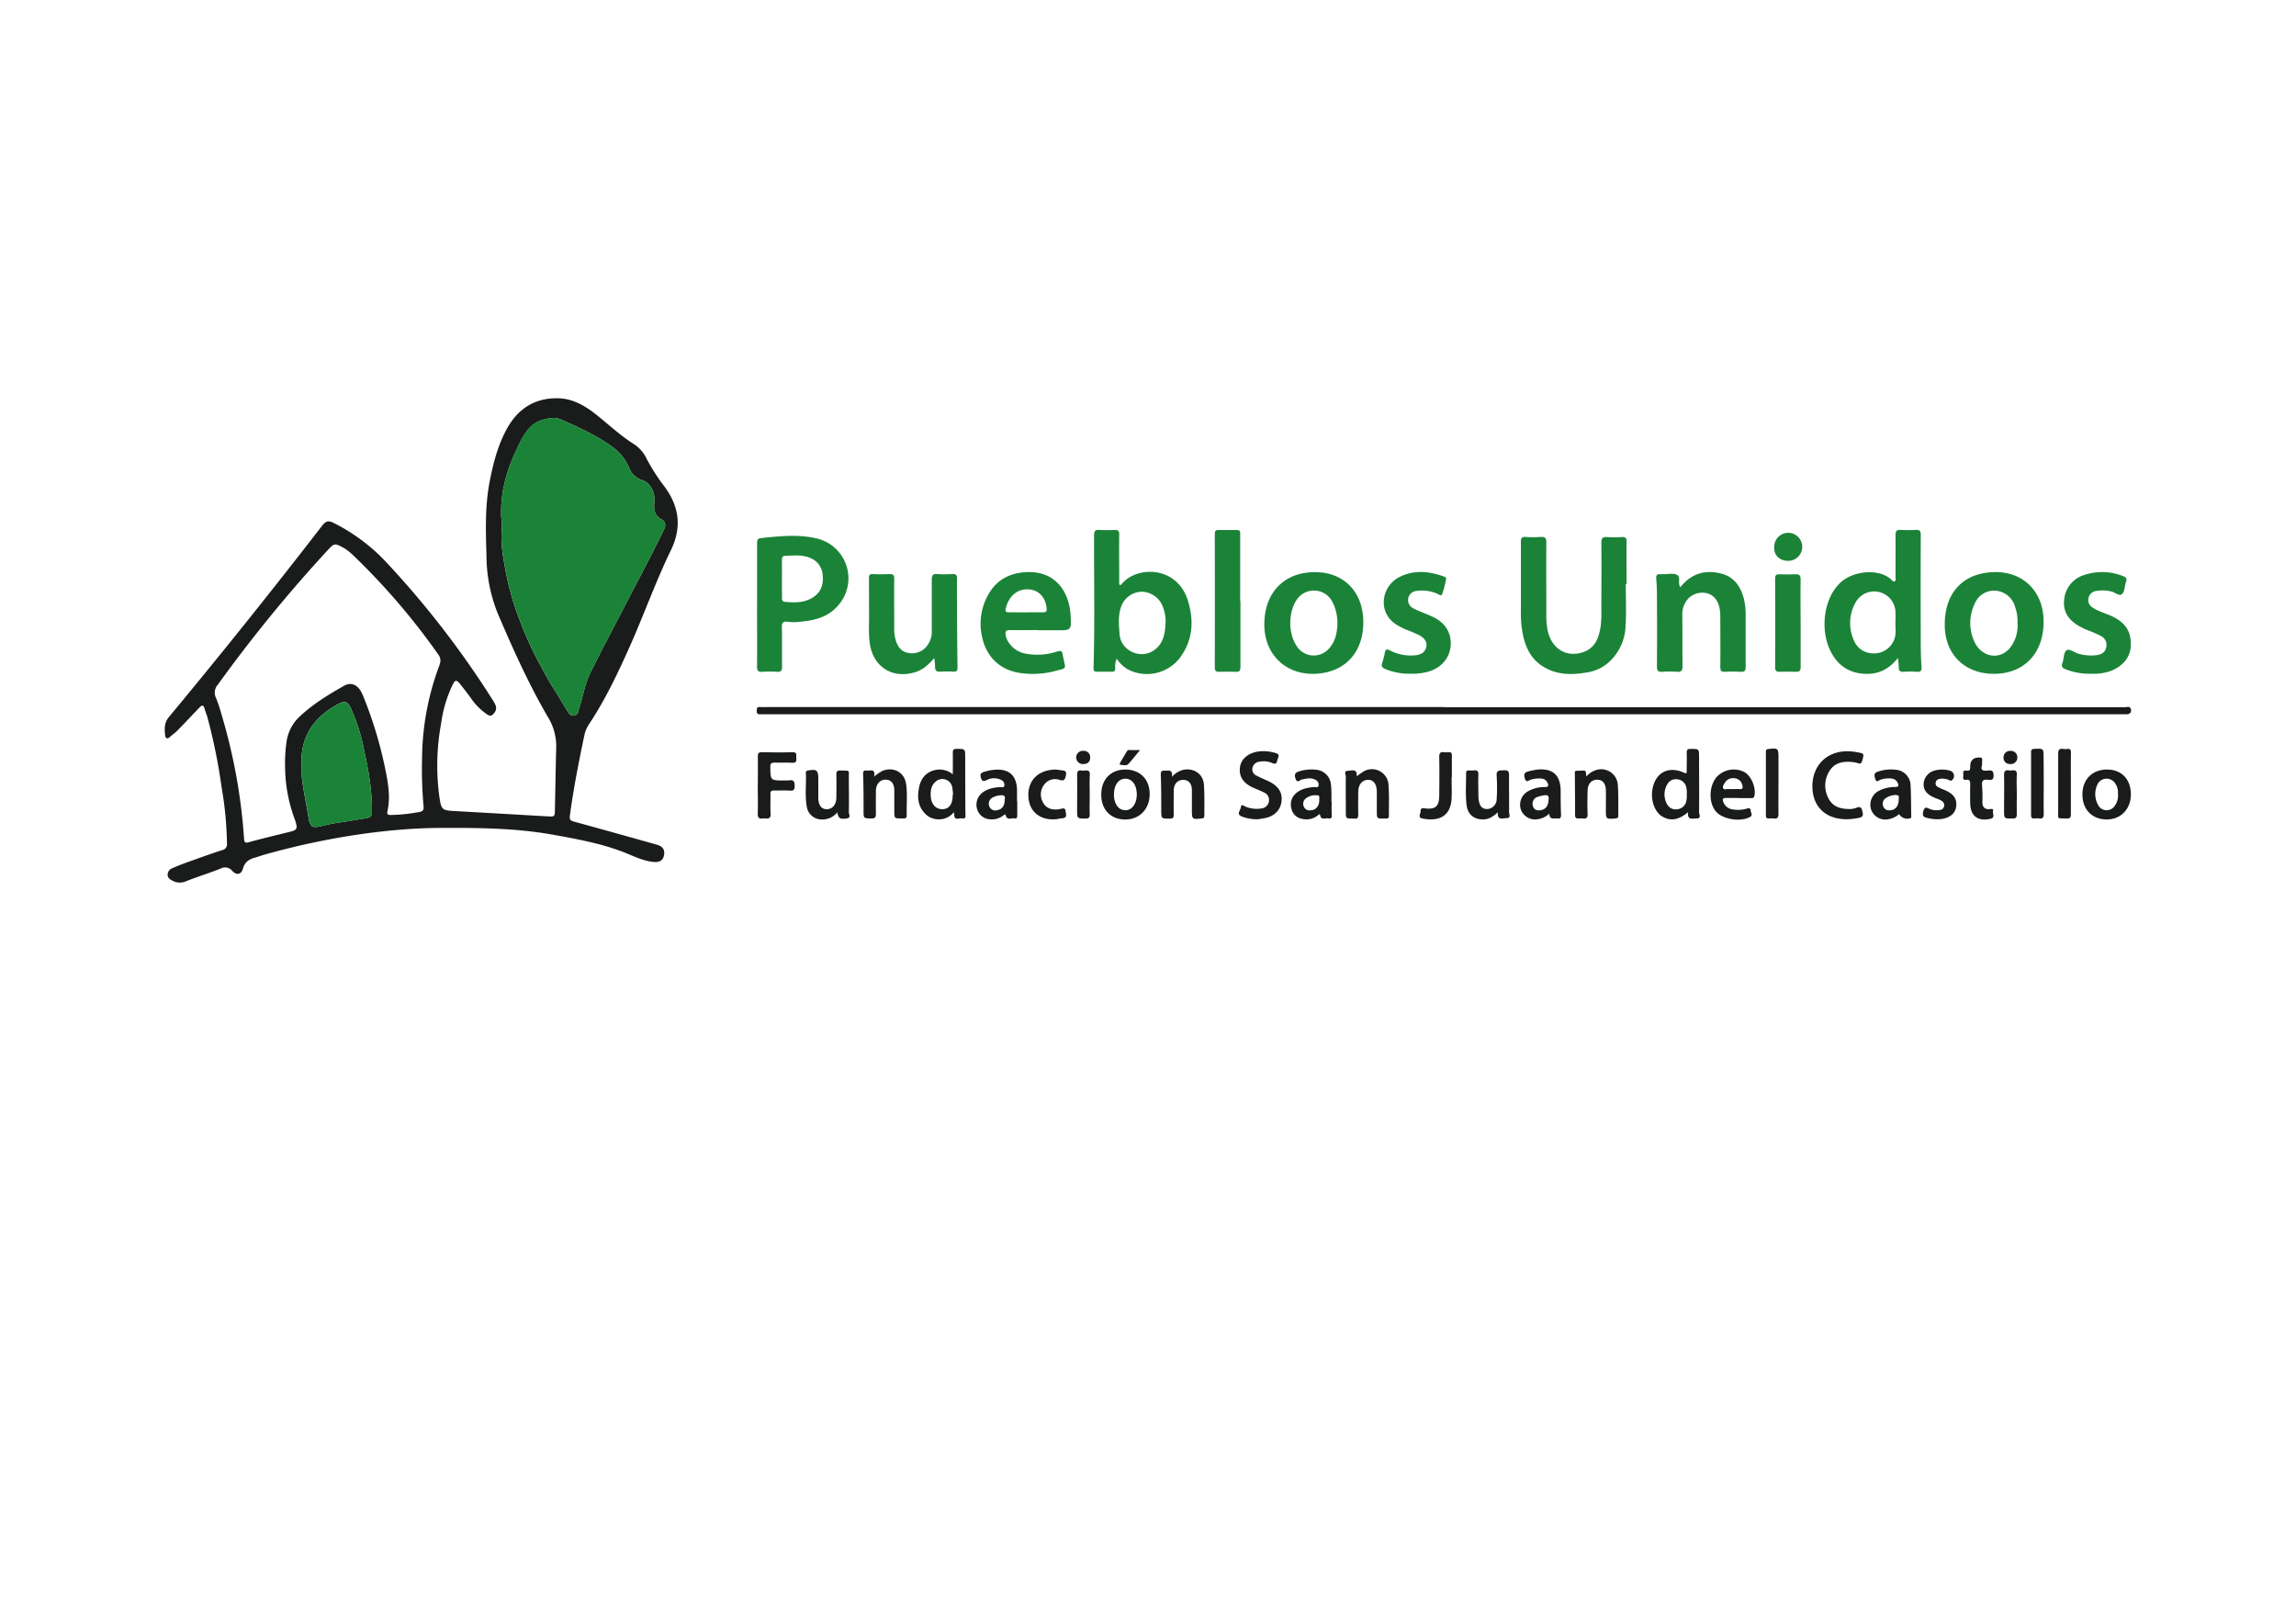 <svg id="Capa_1" data-name="Capa 1" xmlns="http://www.w3.org/2000/svg" width="297mm" height="210mm" viewBox="0 0 841.89 595.28">
  <defs>
    <style>
      .cls-1 {
        fill: #1a1b1b;
      }

      .cls-2 {
        fill: #1b8338;
      }
    </style>
  </defs>
  <title>Sin título-1</title>
  <g>
    <path class="cls-1" d="M163.61,303.53c-19.51-.16-43.45,3.23-66.94,9.88-1,.3-2.07.7-3.12,1-2.24.58-3.82,1.64-4.5,4.12-.57,2.1-2.32,2.43-3.8.84a3.44,3.44,0,0,0-4.4-.91c-4.23,1.68-8.59,3-12.82,4.7a5.54,5.54,0,0,1-4.79-.29c-.9-.43-1.73-1-1.77-2.1a2.51,2.51,0,0,1,1.63-2.42C65,317.48,67,316.72,69,316c4.17-1.49,8.34-3,12.54-4.35a2.12,2.12,0,0,0,1.68-2.36,132.94,132.94,0,0,0-2-20.88A204.28,204.28,0,0,0,76.06,263c-.31-1.11-.78-2.18-1.09-3.29-.39-1.37-1-1.2-1.8-.36-2.74,2.88-5.46,5.77-8.24,8.6-.8.82-1.79,1.45-2.64,2.23-1.12,1-1.65.35-1.75-.69-.22-2.33-.38-4.48,1.41-6.63q28.68-34.55,56.14-70.09c1.23-1.59,2.14-2.11,4.18-1.09A68.39,68.39,0,0,1,142,206.51,338.81,338.81,0,0,1,180.89,257c1,1.6,1.64,3,.12,4.64-.79.88-1.32.94-2.25.37a22.58,22.58,0,0,1-6.31-6.38c-1.29-1.76-2.63-3.47-4-5.15-1.18-1.43-1.7-.95-2.38.35a47.67,47.67,0,0,0-4.34,14.5,85.08,85.08,0,0,0-.72,26.07c.82,5.74.84,5.7,6.61,6,11.09.61,22.18,1.27,33.27,1.9,2.48.14,2.53.1,2.58-2.33.16-7.7.28-15.41.48-23.11a20.32,20.32,0,0,0-3.06-11c-7.08-12.16-12.85-25-18.35-37.89a57.3,57.3,0,0,1-4.16-21c-.26-9.12-.59-18.25,1.14-27.27,1.3-6.76,3-13.42,6.34-19.51,4.06-7.38,10.3-11.36,18.78-11.18,5.64.11,10.29,3,14.54,6.44s8.51,7.4,13.33,10.41a13.07,13.07,0,0,1,4.6,5.34,72.08,72.08,0,0,0,6.54,10.19c5.42,7.3,6.43,14.93,2.37,23.29-5.71,11.78-10.07,24.14-15.43,36.08-4.31,9.59-8.83,19.07-14.68,27.85a11.06,11.06,0,0,0-1.62,3.88c-2.07,9.79-4,19.62-5.33,29.54-.21,1.48.3,1.86,1.55,2.2q15.21,4.18,30.39,8.46c2.07.58,2.92,1.85,2.6,3.75s-1.55,2.76-3.74,2.57c-3.59-.31-6.78-1.83-10-3.16-8.68-3.53-17.85-5.18-27-6.83C191.38,304,180,303.46,163.61,303.53Zm-59.09-23a54.19,54.19,0,0,1,.53-8.44,15.59,15.59,0,0,1,4.15-8.73c5-4.9,11-8.59,17.08-12,2.38-1.32,4.64-.34,6,2a19.1,19.1,0,0,1,1,2.1,151.76,151.76,0,0,1,8.36,28.38c.87,4.5,1.45,9,.42,13.56-.29,1.29.31,1.39,1.29,1.39a63.7,63.7,0,0,0,10.32-1.08c1.33-.22,1.78-.69,1.64-2.12a151.23,151.23,0,0,1-.56-16.93A99,99,0,0,1,161,244.24c.62-1.59.76-2.8-.27-4.25a248.19,248.19,0,0,0-29.17-34.41c-1.92-1.87-3.77-3.84-6.22-5.09s-2.85-1.3-4.75.75A526.66,526.66,0,0,0,79.88,251a4.39,4.39,0,0,0-.67,4.9,49.4,49.4,0,0,1,2,6,207.29,207.29,0,0,1,8.28,45.54c.1,1.31.27,1.74,1.78,1.32,4.94-1.37,9.93-2.53,14.9-3.77,2.73-.68,3-1.09,2.18-3.82-.09-.31-.19-.61-.31-.91A56,56,0,0,1,104.53,280.5Zm98.08-127.27c-3.11.27-6,1.08-8.27,3.43s-3.53,5.23-4.9,8.08c-3.77,7.89-6.05,16.13-5.63,25a25.2,25.2,0,0,1,.25,3.82c-.62,5.75.52,11.33,1.58,16.91A99.42,99.42,0,0,0,190.81,228a123.32,123.32,0,0,0,6.37,14.12c1.64,3,3.19,6.08,5,9,2,3.13,3.83,6.32,5.8,9.43.6.95,1.3,2.09,2.69,1.76s1.29-1.58,1.63-2.56c1.49-4.33,2.13-9,4.16-13.07,3.61-7.32,7.45-14.54,11.21-21.79s7.45-14.26,11.14-21.41c1.61-3.12,3.17-6.28,4.7-9.44.66-1.36.59-2.82-.81-3.55-2.61-1.37-3.07-3.52-2.78-6.12a16.47,16.47,0,0,0,0-1.93c0-2.5-1.93-5.66-4.3-6.34a7.83,7.83,0,0,1-5.05-4.88,18.17,18.17,0,0,0-6.28-7.55c-5.24-3.8-11.07-6.51-16.94-9.13C205.89,153.9,204.37,153.06,202.61,153.23ZM110.55,280.35c.12,1.78,0,3.57.2,5.37.62,4.76,1.64,9.45,2.4,14.18.51,3.18,1.32,3.77,4.51,3a65.14,65.14,0,0,1,6.38-1.31c3.42-.45,6.82-1.1,10.24-1.61,1.63-.24,2.1-1,2.11-2.7,0-7.73-1.31-15.27-3-22.76a65.55,65.55,0,0,0-4.85-15.08c-1.1-2.22-2.14-2.6-4.4-1.4C115.24,262.81,110.11,269.88,110.55,280.35Z"/>
    <path class="cls-1" d="M529.48,259.28q124.88,0,249.77,0c.68,0,1.59-.49,2,.47.54,1.13-.1,2.07-1.4,2.12-.83,0-1.67,0-2.5,0H280.74c-.64,0-1.29-.05-1.93,0-1,.08-1.37-.26-1.35-1.31s.22-1.45,1.29-1.34c.76.08,1.54,0,2.31,0H529.48Z"/>
    <path class="cls-2" d="M695.91,241.23c-3.44,4.38-7.45,6.08-12.34,5.79-6.58-.39-10.75-4.06-13.06-9.92-2.84-7.19-1.72-17.61,4.14-23.32,4.85-4.72,14.67-5.45,19-1.13.29.29.68.73,1.15.45s.24-.82.24-1.23c0-5.2.06-10.4,0-15.6,0-1.47.33-2.11,1.89-2a49.12,49.12,0,0,0,5.58,0c1.48-.08,1.8.5,1.79,1.89q-.08,19.74,0,39.47c0,2.95.07,5.9.28,8.84.11,1.51-.38,1.93-1.81,1.82a30.48,30.48,0,0,0-4.62,0c-1.45.11-2-.43-1.92-1.84A27.48,27.48,0,0,0,695.91,241.23Zm-.92-13h0a40.85,40.85,0,0,0,0-4.41,7.81,7.81,0,0,0-14.53-3.08,15.39,15.39,0,0,0-.7,14c1.53,3.65,5,5.32,8.93,4.68a7.9,7.9,0,0,0,6.36-7.19C695.11,230.92,695,229.56,695,228.21Z"/>
    <path class="cls-2" d="M409.47,241.49a7.5,7.5,0,0,0-.54,3.46c0,.84-.2,1.34-1.17,1.32-1.86,0-3.72,0-5.58,0-1.12,0-1.25-.56-1.22-1.45.52-16.18.14-32.36.21-48.54,0-1.6.44-2.14,2-2a51.49,51.49,0,0,0,5.58,0c1.22,0,1.65.34,1.64,1.64-.07,5.39,0,10.79,0,16.18,0,.76,0,1.52,0,2.18.53.35.72.07.93-.18,5.56-6.73,20-6.54,24.06,5.52,2.47,7.42,2.21,14.82-2.66,21.45a15.25,15.25,0,0,1-19.29,4.27A12.65,12.65,0,0,1,409.47,241.49Zm17.91-13.08a13.38,13.38,0,0,0-.72-5.13,8.47,8.47,0,0,0-7.8-6.34,8.16,8.16,0,0,0-7.94,6.07c-1,3.14-.62,6.39-.39,9.57.42,5.73,7.19,9.11,12.12,6.13C426.52,236.37,427.19,232.48,427.38,228.41Z"/>
    <path class="cls-2" d="M596.14,214.06c0,5.14.22,10.28-.07,15.4a18.78,18.78,0,0,1-5.13,12.32,15.35,15.35,0,0,1-8.43,4.64c-6.05,1.11-12,1.21-17.39-2.51-3.71-2.56-5.53-6.27-6.55-10.48a40,40,0,0,1-.89-9.56c0-8.41,0-16.83,0-25.24,0-1.31.28-1.85,1.68-1.77a43.15,43.15,0,0,0,5.58,0c1.58-.12,2.08.38,2.07,2-.08,8.54,0,17.08,0,25.63a31.74,31.74,0,0,0,.45,6.52c1.44,6.89,7,10.27,13.25,8,4.4-1.61,5.64-5.47,6.24-9.59a41.15,41.15,0,0,0,.23-5.77c0-8.22.07-16.44,0-24.66,0-1.78.57-2.21,2.2-2.09a39.9,39.9,0,0,0,5.2,0c1.37-.08,1.9.26,1.86,1.79-.11,5.14,0,10.27,0,15.41Z"/>
    <path class="cls-2" d="M277.61,221.82q0-11.27,0-22.54c0-1,0-1.85,1.37-2,6.91-.71,13.82-1.5,20.68.18a15,15,0,0,1,7.4,24.81c-3.73,4.15-8.59,5.19-13.73,5.69a17.87,17.87,0,0,1-4.42,0c-1.94-.3-2.25.51-2.21,2.2.1,4.75,0,9.51.07,14.26,0,1.42-.38,2-1.84,1.87a41.77,41.77,0,0,0-5.39,0c-1.52.1-2-.4-1.95-1.93.07-7.51,0-15,0-22.54Zm9.12-9.78h0q0,3.55,0,7.11c0,.75.06,1.4,1.05,1.49,3.55.34,7.08.4,10.23-1.58,3-1.86,4-4.75,3.65-8.1a7.18,7.18,0,0,0-4.85-6.5c-2.86-1.12-5.78-.81-8.72-.69-1.15,0-1.39.56-1.37,1.55C286.75,207.56,286.73,209.8,286.73,212Z"/>
    <path class="cls-2" d="M482.2,209.76c10.66,0,17.73,7.38,17.69,18.4,0,11.54-7.32,18.85-18.6,18.89-9.77,0-17.88-7-17.69-18.59C463.79,217.1,471,209.73,482.2,209.76Zm8.17,19.46a16.48,16.48,0,0,0-2.06-9,7.59,7.59,0,0,0-12.74-.48c-3.26,4.71-3.28,12.53,0,17.28a7.38,7.38,0,0,0,11.35,1.16C489.65,235.5,490.25,232,490.37,229.22Z"/>
    <path class="cls-2" d="M731.44,209.74c10.47-.16,17.78,7.13,17.9,17.86.13,11.65-6.86,19.25-17.87,19.43-10.79.18-18.2-6.91-18.37-17.55C712.9,217.36,719.82,209.92,731.44,209.74Zm8.33,18.7a15.57,15.57,0,0,0-.88-5.94,8.05,8.05,0,0,0-6.84-5.91,7.61,7.61,0,0,0-7.9,4.61,16.21,16.21,0,0,0-.37,13.62c2.48,6.09,9.32,7.45,13.23,2.74A13.25,13.25,0,0,0,739.77,228.44Z"/>
    <path class="cls-2" d="M380.49,231c-3.4,0-6.8.06-10.2,0-1.45,0-1.74.49-1.54,1.8.46,3,3.41,6,6.87,6.74a23.19,23.19,0,0,0,11.95-.66c1.24-.38,2-.36,2.09,1.16a7.58,7.58,0,0,0,.21.94c.86,4.59,1.6,3.79-3.25,5.09a31.51,31.51,0,0,1-12.42.67c-7.38-1-12.45-5.77-14.05-13.05a21.6,21.6,0,0,1,2.79-16.63c3.29-5.19,8.49-7.39,14.74-7.32,9.35.11,14.42,7.12,14.9,16,.29,5.37.21,5.37-5.15,5.32-2.31,0-4.62,0-6.93,0Zm-4.21-6.52c2,0,4.1,0,6.14,0,1.25,0,1.49-.47,1.35-1.62-.52-4.21-3.2-6.8-7.14-6.81-4.5,0-7.07,3.57-7.85,7.07-.22,1,.09,1.4,1.16,1.37C372.05,224.47,374.17,224.51,376.28,224.52Z"/>
    <path class="cls-2" d="M616.16,215.26c4-5,9.1-6.52,15.09-4.94,4.71,1.24,7.06,4.81,8.21,9.29a25.48,25.48,0,0,1,.63,6.5c0,6.1,0,12.2,0,18.29,0,1.38-.28,2-1.79,1.89a50.1,50.1,0,0,0-5.77,0c-1.37.07-1.74-.4-1.73-1.75.07-6.1,0-12.2,0-18.29,0-2.48-.33-4.95-1.92-6.91-2.47-3-7.79-2.63-10.27.63a8.39,8.39,0,0,0-1.74,5.35c.07,6.29,0,12.58.08,18.87,0,1.52-.35,2.24-2,2.1a35.39,35.39,0,0,0-5.39,0c-1.52.11-2-.37-2-1.91.07-8.79.05-17.59,0-26.38,0-1.92-.07-3.85-.25-5.76-.12-1.24.17-1.85,1.49-1.71.32,0,.64,0,1,0,1.67,0,3.55-.46,5,.15C616.53,211.44,615,213.79,616.16,215.26Z"/>
    <path class="cls-2" d="M342.56,241.27c-2.13,2.45-4.11,4.25-6.86,5.12-8.35,2.64-15.53-1.81-16.77-10.48-.52-3.65-.22-7.31-.26-11-.05-4.3,0-8.61-.05-12.91,0-1.14.26-1.59,1.48-1.53,2.05.1,4.11.08,6.16,0,1.26,0,1.65.39,1.63,1.66-.06,6,0,11.95,0,17.92a14.8,14.8,0,0,0,.7,5.12c.79,2.18,2.05,3.82,4.51,4.2a6.85,6.85,0,0,0,6.81-2.58,8.47,8.47,0,0,0,1.75-5.57c0-6.23,0-12.46,0-18.69,0-1.55.35-2.21,2-2.07a43.4,43.4,0,0,0,5.58,0c1.24-.06,1.7.33,1.68,1.61-.05,3.53,0,7.07,0,10.6,0,7.32.08,14.64.18,22,0,1.17-.28,1.63-1.49,1.57a39.12,39.12,0,0,0-4.81,0c-1.45.1-2-.47-1.92-1.86A29.08,29.08,0,0,0,342.56,241.27Z"/>
    <path class="cls-2" d="M766.79,247a23.85,23.85,0,0,1-9.41-1.64c-1.15-.43-1.63-1-1.14-2.3.58-1.55.43-3.82,1.48-4.62s2.92.84,4.48,1.25a16.91,16.91,0,0,0,6.67.49c1.68-.24,3.06-1,3.44-2.87a3.69,3.69,0,0,0-2-4.18,47.81,47.81,0,0,0-5.29-2.26,32.14,32.14,0,0,1-2.91-1.47c-3.59-2.12-5.71-5.16-5.23-9.47a10.35,10.35,0,0,1,7.24-9.09,20.66,20.66,0,0,1,14.32.36c1.07.39,1.59.88,1.13,2.13-.55,1.5-.46,3.54-1.47,4.47s-2.67-.74-4.14-1a13.55,13.55,0,0,0-5.53-.11,3.23,3.23,0,0,0-2.61,2.52,3.14,3.14,0,0,0,1.43,3.48c2.3,1.59,5,2.18,7.5,3.4,4.86,2.41,6.89,5.76,6.53,11.07-.28,4.08-3.23,7.44-7.85,9A19.09,19.09,0,0,1,766.79,247Z"/>
    <path class="cls-2" d="M517.33,247a23.63,23.63,0,0,1-9.4-1.71c-1-.44-1.54-1-1.13-2.16a31.53,31.53,0,0,0,1-3.9c.26-1.26.78-1.31,1.86-.77a16.56,16.56,0,0,0,9.5,1.76c1.76-.22,3.25-.93,3.76-2.79s-.32-3.24-2.26-4.42a47.17,47.17,0,0,0-5.29-2.25,30.47,30.47,0,0,1-3.06-1.59c-7.42-4.42-5.85-14.19.73-17.57,5.32-2.73,10.79-2.23,16.24-.3.42.15.86.3,1,.82a35.46,35.46,0,0,1-1.54,5.9c-.54.46-1,0-1.4-.2a14,14,0,0,0-8.07-1.15,3.34,3.34,0,0,0-1.11,6.31c.68.35,1.36.71,2.07,1,1.82.78,3.69,1.45,5.46,2.32,4.33,2.12,6.55,5.88,6.24,10.33s-3.23,8-7.78,9.48A21.43,21.43,0,0,1,517.33,247Z"/>
    <path class="cls-2" d="M454.84,220.35c0,8.09,0,16.18,0,24.27,0,1.22-.33,1.74-1.63,1.68-2.05-.09-4.11-.08-6.16,0-1.12,0-1.62-.29-1.61-1.51q.06-24.56,0-49.11c0-1,.31-1.39,1.31-1.38,2.25,0,4.49.06,6.74,0,1.45,0,1.26.91,1.26,1.81q0,12.13,0,24.27Z"/>
    <path class="cls-2" d="M660.26,228.4c0,5.39,0,10.78,0,16.16,0,1.35-.4,1.8-1.76,1.73-2-.1-4-.06-6,0-1.11,0-1.6-.29-1.6-1.51q.06-16.36,0-32.71c0-1.19.43-1.57,1.58-1.53,1.92.07,3.85.1,5.77,0,1.47-.08,2,.33,2,1.91-.1,5.32,0,10.65,0,16Z"/>
    <path class="cls-1" d="M619,297.76c-3.57,2.93-6.43,3.35-9.45,1.61-2.8-1.61-4.37-6-3.62-10.09,1.11-6.07,5.85-8.57,11.55-6,1.16.52,1-.17,1-.82,0-2.12.08-4.24,0-6.36,0-1.12.18-1.56,1.44-1.54,3.08,0,3.08,0,3.09,3,0,6.74.09,13.49,0,20.23,0,.76,1,2.29-.94,2.27C620.7,300,618.61,300.9,619,297.76Zm-.5-6.46a9.22,9.22,0,0,0-.26-3,3.66,3.66,0,0,0-3.06-2.56,3.54,3.54,0,0,0-3.68,1.56,7.3,7.3,0,0,0-.25,7.49,3.57,3.57,0,0,0,3.68,1.91,3.75,3.75,0,0,0,3.28-2.53A7.73,7.73,0,0,0,618.49,291.3Z"/>
    <path class="cls-1" d="M349.37,283.88c0-2.82.05-5.3,0-7.78,0-1.11.17-1.57,1.44-1.55,3.11,0,3.1,0,3.11,3.14q0,10.31.07,20.61c0,.86.35,2-1.17,1.73-1.07-.2-3,1-2.92-1.47a5.26,5.26,0,0,0-.15-.79,7,7,0,0,1-7.28,2.39,6.08,6.08,0,0,1-2.71-1.35c-3.18-2.8-3.54-6.43-2.74-10.23.69-3.3,2.64-5.65,6.16-6.33A7.57,7.57,0,0,1,349.37,283.88Zm0,7.43h.08a19.83,19.83,0,0,0-.32-2.86,3.67,3.67,0,0,0-6-1.93c-1.61,1.3-1.91,3.14-1.87,5,.07,3.18,1.75,5.16,4.27,5.14s3.79-1.83,3.8-5.19Q349.38,291.41,349.38,291.31Z"/>
    <path class="cls-1" d="M461,300.36a15.69,15.69,0,0,1-5.61-1c-2.21-.83-.53-2.26-.41-3.37.17-1.49,1.1-.47,1.68-.28a10.85,10.85,0,0,0,5.84.69,3.1,3.1,0,0,0,2.78-2.53,3,3,0,0,0-1.93-3.4c-1.2-.6-2.46-1.07-3.69-1.62-3.81-1.7-5.4-4.11-5-7.53.39-3,2.92-5.25,6.76-5.81a15.17,15.17,0,0,1,6.26.55c2,.55.83,1.7.67,2.7s-.59,1.58-1.8,1a8,8,0,0,0-4.72-.51,2.91,2.91,0,0,0-2.58,2.25,2.47,2.47,0,0,0,1.47,2.85c1.46.8,3,1.38,4.52,2.11,3.7,1.79,5.18,4.32,4.6,7.75-.55,3.25-3.09,5.41-6.91,5.87C462.12,300.27,461.29,300.33,461,300.36Z"/>
    <path class="cls-1" d="M677.56,300.34c-8,.2-13-4.53-13-12.08,0-7.82,5.54-13.12,13.4-12.82a22.26,22.26,0,0,1,2.87.32c2.79.48,2.72.47,2,3.14-.29,1-.67,1.21-1.61.89a9.47,9.47,0,0,0-2.25-.44c-3.32-.3-6.37.33-8.21,3.41a9.9,9.9,0,0,0-.19,10.11c1.46,2.79,4.15,3.67,7.13,3.72a6.93,6.93,0,0,0,2.84-.38c2-.88,2.16.29,2.46,1.74.25,1.18-.15,1.58-1.23,1.86A23.83,23.83,0,0,1,677.56,300.34Z"/>
    <path class="cls-1" d="M581.74,284.63a7.55,7.55,0,0,1,3.28-2.23,6.09,6.09,0,0,1,8.2,5.38c.27,3.71.13,7.44.19,11.17,0,.82-.32,1.07-1.14,1.13-3.43.23-3.43.26-3.43-3.22,0-2.38.05-4.75,0-7.13-.08-2.59-1.26-3.92-3.28-3.87s-3.36,1.57-3.42,3.88c-.07,2.89-.12,5.78,0,8.67.05,1.41-.45,1.82-1.75,1.66a12.84,12.84,0,0,0-1.73,0c-.8,0-1.11-.36-1.11-1.18,0-5.14-.05-10.27-.09-15.41,0-.33,0-.8.28-.84.88-.12,1.78-.06,2.67-.14C581.92,282.36,581.36,283.63,581.74,284.63Z"/>
    <path class="cls-1" d="M320.51,284.71a17.47,17.47,0,0,1,3.14-2.13c4.13-1.55,8,.57,8.61,4.92.51,3.83.12,7.7.21,11.55,0,.76-.35,1-1.06,1h-.77c-2.72,0-2.72,0-2.72-2.76,0-2.51,0-5,0-7.52s-1.21-3.94-3.22-3.93-3.48,1.59-3.52,4c0,2.83-.07,5.65,0,8.48,0,1.3-.27,1.78-1.67,1.75-2.86-.06-2.84,0-2.86-2.84,0-4.49,0-9-.17-13.48,0-1.11.35-1.38,1.31-1.26C319.06,282.66,321.11,281.59,320.51,284.71Z"/>
    <path class="cls-1" d="M497.5,284.63a25.14,25.14,0,0,1,2.44-1.77,6.08,6.08,0,0,1,9.2,5c.29,3.7.1,7.44.15,11.16,0,.85-.35,1.17-1.16,1.06a2.53,2.53,0,0,0-.38,0c-2.9.07-2.9.07-2.9-2.74,0-2.38,0-4.75,0-7.13-.07-2.86-1.25-4.36-3.29-4.31s-3.51,1.73-3.52,4.41-.06,5.52,0,8.28c0,1.17-.27,1.71-1.49,1.51a2.42,2.42,0,0,0-.38,0c-2.69,0-2.68,0-2.68-2.64,0-4.24-.08-8.47,0-12.71,0-.74-.91-2.17.86-2.17C495.69,282.53,497.7,281.66,497.5,284.63Z"/>
    <path class="cls-1" d="M403.81,291.3c0-5.59,3.51-9.18,8.88-9.17s8.89,3.64,8.87,9c0,5.52-3.79,9.39-9.08,9.32S403.78,296.75,403.81,291.3Zm4.66-.11a7.5,7.5,0,0,0,.36,2.65c.59,1.78,1.65,3.05,3.64,3.19,1.76.12,3.21-1.05,3.93-3.06a7.94,7.94,0,0,0,.43-2.84c-.06-3.43-1.74-5.67-4.21-5.64S408.49,287.75,408.47,291.19Z"/>
    <path class="cls-1" d="M781.34,291.34c-.05,5.41-3.81,9.18-9.06,9.09s-8.74-3.79-8.7-9.18c0-5.55,3.69-9.18,9.18-9.12C778,282.19,781.39,285.79,781.34,291.34Zm-4.73-.31a5.81,5.81,0,0,0-.83-3.52,3.76,3.76,0,0,0-6.51-.29,8.27,8.27,0,0,0,.24,8.23,3.53,3.53,0,0,0,5.74.23A6.42,6.42,0,0,0,776.61,291Z"/>
    <path class="cls-1" d="M549.24,297.79c-1.73,1.6-3.37,2.63-5.46,2.63-3.34,0-5.62-1.87-6-5.24-.5-3.89-.16-7.82-.2-11.74,0-.78.35-1,1.06-1a8.61,8.61,0,0,0,1.73,0c1.33-.18,1.79.3,1.72,1.67-.11,2.43,0,4.88,0,7.32a12.86,12.86,0,0,0,.13,1.91c.37,2.36,1.4,3.37,3.26,3.26a3.66,3.66,0,0,0,3.32-3.63,71.2,71.2,0,0,0,0-8.47c-.2-2.3,1.1-2,2.54-2.1,1.64-.13,2.07.44,2,2-.07,4.43.08,8.86,0,13.28,0,.79.86,2.3-1,2.26C550.89,300,548.93,300.81,549.24,297.79Z"/>
    <path class="cls-1" d="M373,293.72c0,1.73,0,3.47,0,5.2,0,.83-.2,1.29-1,1.11-1.14-.24-2.78.92-3.27-1.24-.1-.44-.63,0-.9.24a6.92,6.92,0,0,1-4.71,1.35,5.21,5.21,0,0,1-4.78-3.56,5.56,5.56,0,0,1,1.72-6.08c1.93-1.59,4.24-2,6.64-2.19.55,0,1.42.39,1.58-.57a1.94,1.94,0,0,0-1-1.94,5.74,5.74,0,0,0-5.54,0c-1.38.6-1.75.17-2.09-1s0-1.65,1-2a17.42,17.42,0,0,1,3.95-.82c5.31-.48,8.15,2,8.32,7.33,0,1.41,0,2.82,0,4.24Zm-4.61-.54c.41-1.58-.54-1.76-1.9-1.57a6.33,6.33,0,0,0-2.7.88,2.51,2.51,0,0,0-1,3.18,2.32,2.32,0,0,0,2.84,1.36C367.42,296.75,368.4,295.43,368.41,293.18Z"/>
    <path class="cls-1" d="M568.09,298.3a7.56,7.56,0,0,1-4.05,2,5.54,5.54,0,0,1-6.35-3.44,5.64,5.64,0,0,1,2.79-6.86,11.9,11.9,0,0,1,5.91-1.44c1.7,0,1.44-.85.91-1.81a2.48,2.48,0,0,0-2-1.3,10.16,10.16,0,0,0-4,.39c-.75.22-1.6,1.33-2.17-.44-.5-1.56-.14-2.29,1.36-2.61a26.92,26.92,0,0,1,3.19-.65c5.8-.54,8.6,2.11,8.58,8,0,2.82,0,5.64.14,8.46.06,1.24-.32,1.61-1.48,1.46S568.19,300.67,568.09,298.3Zm-.28-5.18c.34-1.51-.55-1.8-1.95-1.49a13.42,13.42,0,0,0-2.22.57,2.68,2.68,0,0,0-1.51,3.48c.55,1.44,1.74,1.55,3,1.32C566.81,296.69,567.8,295.29,567.82,293.12Z"/>
    <path class="cls-1" d="M488.32,294.09a45.15,45.15,0,0,0,0,4.61c.12,1.21-.31,1.53-1.36,1.33s-2.49.79-2.91-1.2c-.13-.64-.68,0-1,.24a6.67,6.67,0,0,1-5.65,1.13,4.79,4.79,0,0,1-3.87-3.77,5.35,5.35,0,0,1,1.51-5.44c1.87-1.77,4.26-2.2,6.71-2.45.6-.06,1.59.43,1.75-.61a2,2,0,0,0-1.32-2.12c-1.64-.79-3.25-.35-4.88,0-.74.16-1.6,1.47-2.24-.31-.58-1.61-.13-2.31,1.44-2.75a15.12,15.12,0,0,1,6.08-.56,6,6,0,0,1,5.48,5.74c.11,1,.13,2,.15,3.07s0,2.05,0,3.08Zm-4.56-.8c-.16-.58.47-1.7-.79-1.71a5.77,5.77,0,0,0-4.3,1.25,2.51,2.51,0,0,0-.54,3,2.22,2.22,0,0,0,2.38,1.25C482.5,297,483.73,295.59,483.76,293.29Z"/>
    <path class="cls-1" d="M307,297.82a6.84,6.84,0,0,1-5.77,2.6,5.46,5.46,0,0,1-5.42-4.81c-.7-4.07-.13-8.2-.32-12.3,0-.55.25-.74.8-.83,3.19-.57,3.76-.11,3.76,3.13,0,2.25,0,4.49,0,6.74,0,2.83,1.1,4.3,3.06,4.32,2.15,0,3.55-1.66,3.57-4.34s.06-5.52,0-8.28c0-1.12.19-1.61,1.45-1.57,3.76.12,3.08-.39,3.12,3,0,4.11.1,8.22,0,12.32,0,.72.94,2-.78,2.26C308,300.38,307.5,300.12,307,297.82Z"/>
    <path class="cls-1" d="M277.88,287.78c0-3.47.05-6.93,0-10.4,0-1.3.38-1.64,1.65-1.61,3.66.08,7.32.13,11,0,1.94-.07,1.35,1.2,1.45,2.16.12,1.11-.08,1.81-1.51,1.72-2.11-.13-4.24,0-6.35-.06-1.15,0-1.68.16-1.66,1.54.06,5,0,5,5,5a13.69,13.69,0,0,0,1.92-.05c1.65-.24,2,.5,2,2s-.38,1.89-1.83,1.78c-1.92-.14-3.85,0-5.77-.05-1,0-1.31.29-1.28,1.29.07,2.37-.1,4.76.06,7.12.11,1.64-.53,2-2,1.84a2.47,2.47,0,0,0-.77,0c-1.53.27-2-.34-1.94-1.89.12-3.46,0-6.93,0-10.4Z"/>
    <path class="cls-1" d="M429.71,284.83a8,8,0,0,1,4.51-2.66c3.86-.55,7,1.71,7.24,5.65.27,3.71.11,7.44.16,11.17,0,.72-.25,1-1,1.06-3.46.41-3.58.33-3.58-3,0-2.44,0-4.88,0-7.32s-1.24-3.83-3.14-3.81c-2.14,0-3.48,1.47-3.52,3.93,0,3-.06,5.91,0,8.86,0,1.14-.34,1.4-1.41,1.41-3.17,0-3.15.06-3.17-3.1,0-4.37,0-8.73-.17-13.09,0-1.18.34-1.44,1.39-1.39C428.38,282.56,430.09,281.92,429.71,284.83Z"/>
    <path class="cls-1" d="M696.36,298.47a8.12,8.12,0,0,1-3.73,1.83,5.54,5.54,0,0,1-6.45-3.27,5.7,5.7,0,0,1,2.59-7,12.4,12.4,0,0,1,6.1-1.5c1.48,0,1.4-.69.88-1.7a2.68,2.68,0,0,0-2.16-1.4,9.27,9.27,0,0,0-4,.42c-.71.2-1.52,1.32-2-.37-.39-1.31-.46-2.16,1.1-2.62a15,15,0,0,1,6.64-.64,5.89,5.89,0,0,1,5.24,5.76c.2,3.72.16,7.44.24,11.17,0,.33.05.61-.29.81A3.51,3.51,0,0,1,696.36,298.47Zm-.12-5.38c-.09-.51.4-1.26-.55-1.55-1.25-.38-4.18.6-4.88,1.7a2.57,2.57,0,0,0-.12,2.74,2.3,2.3,0,0,0,2.29,1.09C695,297,696.19,295.56,696.23,293.09Z"/>
    <path class="cls-1" d="M637.49,292.55c-1.54,0-3.08,0-4.62,0-1.16,0-1.34.47-1,1.42a4.26,4.26,0,0,0,3.61,2.79,11.32,11.32,0,0,0,5.14-.34c.78-.25,1.31-.07,1.33.78s.93,1.68-.3,2.34c-3.55,1.91-10.08.83-12.51-2.09-2.61-3.13-2.53-9,.16-12.4a8.54,8.54,0,0,1,10.14-2.09c2.64,1.3,4.51,5.67,3.87,8.81-.17.83-.63.83-1.23.83h-4.62Zm-2.26-3.25c.83,0,1.66-.06,2.49,0,1.44.14,1.45-.61,1.1-1.63a3.14,3.14,0,0,0-2.73-2.34,3.5,3.5,0,0,0-3.71,1.79c-.33.57-.9,1.26-.48,1.93s1.06.18,1.62.22S634.66,289.29,635.24,289.3Z"/>
    <path class="cls-1" d="M710.35,300.36a15.74,15.74,0,0,1-3.94-.55c-1.24-.32-1.53-.85-1.22-2.19.37-1.6.91-1.81,2.28-1.1a5.92,5.92,0,0,0,3,.51c1.06,0,2.14-.23,2.4-1.47s-.69-1.94-1.74-2.4c-.88-.38-1.8-.69-2.65-1.12-2.31-1.16-3.33-2.85-3.1-5a5.31,5.31,0,0,1,4.09-4.55,10,10,0,0,1,5.32,0,2,2,0,0,1,1.13,3.38c-.46.59-.94.25-1.37.06a5.78,5.78,0,0,0-3.38-.36,1.59,1.59,0,0,0-1.41,1.38,1.47,1.47,0,0,0,.83,1.59,25.51,25.51,0,0,0,2.44,1.1c3.35,1.37,4.66,3.29,4.23,6.22-.36,2.46-2.44,4.08-5.74,4.46C711,300.34,710.53,300.35,710.35,300.36Z"/>
    <path class="cls-1" d="M726.77,280.57c-.72,2,.63,2.11,2.24,1.92,1.29-.15,1.92.06,2,1.66.06,1.75-.73,1.91-2,1.74-1.64-.22-2.45.17-2.22,2.11a61.39,61.39,0,0,1,.11,6.15c0,1.72.85,2.64,2.64,2.49.64-.05,1.47-.31,1.26.75s.89,2.38-1,2.81c-4.57,1-7.27-1-7.37-5.7q-.07-3.46,0-6.92c0-1.12-.08-1.88-1.52-1.69s-1-1-1-1.72-.37-1.86,1.08-1.65,1.45-.45,1.44-1.54c0-2.31,1.3-3.4,3.66-3.24.63,0,.74.35.73.85S726.77,279.73,726.77,280.57Z"/>
    <path class="cls-1" d="M387.28,282.13c.4.05,1.34.22,2.3.31,1.33.11,1.52.79,1.23,2s-.56,2-2.21,1.51a4.93,4.93,0,0,0-5.58,1.53,5.84,5.84,0,0,0-.85,6.16c1,2.54,3.46,3.65,6.73,2.92,1-.23,1.7-.43,1.86.94.13,1.16.62,2.35-1.25,2.5-1,.07-1.9.35-2.85.39-5.68.24-9.45-3.17-9.58-8.63C376.91,286,380.83,282.13,387.28,282.13Z"/>
    <path class="cls-1" d="M532.27,285.05c0,2.57.12,5.14,0,7.71-.4,7.23-5.58,8.38-10.81,7.29-1.7-.36-.5-1.77-.55-2.71s.48-1.1,1.36-1c4.07.53,5.43-.62,5.47-4.72.05-4.69.09-9.38,0-14.06,0-1.46.37-2,1.82-1.79a5.71,5.71,0,0,0,1.54,0c1.07-.13,1.28.4,1.26,1.34,0,2.63,0,5.27,0,7.9Z"/>
    <path class="cls-1" d="M749.39,287.2c0,3.71-.06,7.43,0,11.14,0,1.33-.33,1.89-1.69,1.72a8.18,8.18,0,0,0-1.73,0c-.93.08-1.22-.33-1.22-1.23q0-11.53,0-23.06c0-.92.29-1.17,1.2-1.22,3.39-.15,3.39-.19,3.39,3.22Q749.39,282.49,749.39,287.2Z"/>
    <path class="cls-1" d="M652.13,287.22c0,3.72-.06,7.45,0,11.17,0,1.38-.43,1.87-1.76,1.68a8.6,8.6,0,0,0-1.73,0c-.83.05-1.13-.29-1.13-1.12q0-11.65,0-23.31c0-.75.26-1,1-1.05,3.42-.4,3.62-.25,3.62,3.22Q652.13,282.5,652.13,287.22Z"/>
    <path class="cls-1" d="M759.34,287.24c0,3.72,0,7.44,0,11.16,0,1.16-.15,1.74-1.54,1.68-3.71-.17-3.09.55-3.11-3.17,0-6.8,0-13.6,0-20.4,0-1.44.26-2.2,1.86-1.93a5.34,5.34,0,0,0,1.53,0c1-.13,1.3.3,1.29,1.3C759.31,279.67,759.34,283.45,759.34,287.24Z"/>
    <path class="cls-1" d="M739.52,291.06c0,2.49-.06,5,0,7.48,0,1.19-.35,1.53-1.52,1.54-3.16,0-3.15.09-3.15-3,0-4.29.08-8.57,0-12.86,0-1.43.32-2,1.79-1.78a3.87,3.87,0,0,0,1.15,0c1.28-.16,1.82.22,1.73,1.66-.14,2.29,0,4.6,0,6.91Z"/>
    <path class="cls-1" d="M399.57,291.31c0,2.38-.09,4.76,0,7.13.06,1.27-.28,1.67-1.56,1.65-3.06,0-3.06,0-3.05-3.05,0-4.3.05-8.61,0-12.91,0-1.24.26-1.83,1.58-1.64a5.1,5.1,0,0,0,1.35,0c1.32-.17,1.8.28,1.72,1.69C399.47,286.55,399.57,288.93,399.57,291.31Z"/>
    <path class="cls-2" d="M655.56,205.62c-3.07-.05-5.14-2.11-5-5a5.14,5.14,0,1,1,5,5Z"/>
    <path class="cls-1" d="M418,275c-1.59,1.93-2.85,3.58-4.25,5.09-.71.77-1.83.34-2.76.32-.55,0-.44-.51-.23-.86.8-1.37,1.6-2.75,2.44-4.11.47-.75,1.27-.41,1.93-.44S416.79,275,418,275Z"/>
    <path class="cls-1" d="M739.71,277.63a2.38,2.38,0,0,1-2.67,2.48,2.28,2.28,0,0,1-2.39-2.44,2.39,2.39,0,0,1,2.67-2.38A2.32,2.32,0,0,1,739.71,277.63Z"/>
    <path class="cls-1" d="M399.73,277.82c0,1.52-1,2.35-2.7,2.29a2.42,2.42,0,1,1,.22-4.83A2.3,2.3,0,0,1,399.73,277.82Z"/>
    <path class="cls-2" d="M202.61,153.23c1.76-.17,3.28.67,4.76,1.33,5.87,2.61,11.7,5.33,16.94,9.13a18.17,18.17,0,0,1,6.28,7.55,7.83,7.83,0,0,0,5.05,4.88c2.37.69,4.29,3.84,4.3,6.34a16.47,16.47,0,0,1,0,1.93c-.3,2.6.17,4.75,2.78,6.12,1.4.73,1.48,2.18.81,3.55-1.54,3.16-3.09,6.32-4.7,9.44-3.69,7.15-7.44,14.27-11.14,21.41s-7.6,14.47-11.21,21.79c-2,4.12-2.67,8.75-4.16,13.07-.34,1-.37,2.27-1.63,2.56s-2.09-.82-2.69-1.76c-2-3.12-3.85-6.3-5.8-9.43-1.82-2.92-3.37-6-5-9A123.32,123.32,0,0,1,190.81,228a99.42,99.42,0,0,1-5.18-17.58c-1.05-5.58-2.2-11.16-1.58-16.91a25.2,25.2,0,0,0-.25-3.82c-.42-8.84,1.85-17.07,5.63-25,1.36-2.85,2.62-5.76,4.9-8.08S199.49,153.5,202.61,153.23Z"/>
    <path class="cls-2" d="M110.55,280.35c-.44-10.47,4.68-17.54,13.61-22.29,2.26-1.2,3.29-.82,4.4,1.4a65.55,65.55,0,0,1,4.85,15.08c1.67,7.49,3,15,3,22.76,0,1.66-.49,2.46-2.11,2.7-3.42.51-6.81,1.16-10.24,1.61a65.14,65.14,0,0,0-6.38,1.31c-3.18.74-4,.16-4.51-3-.76-4.73-1.78-9.42-2.4-14.18C110.52,283.93,110.67,282.14,110.55,280.35Z"/>
  </g>
</svg>
